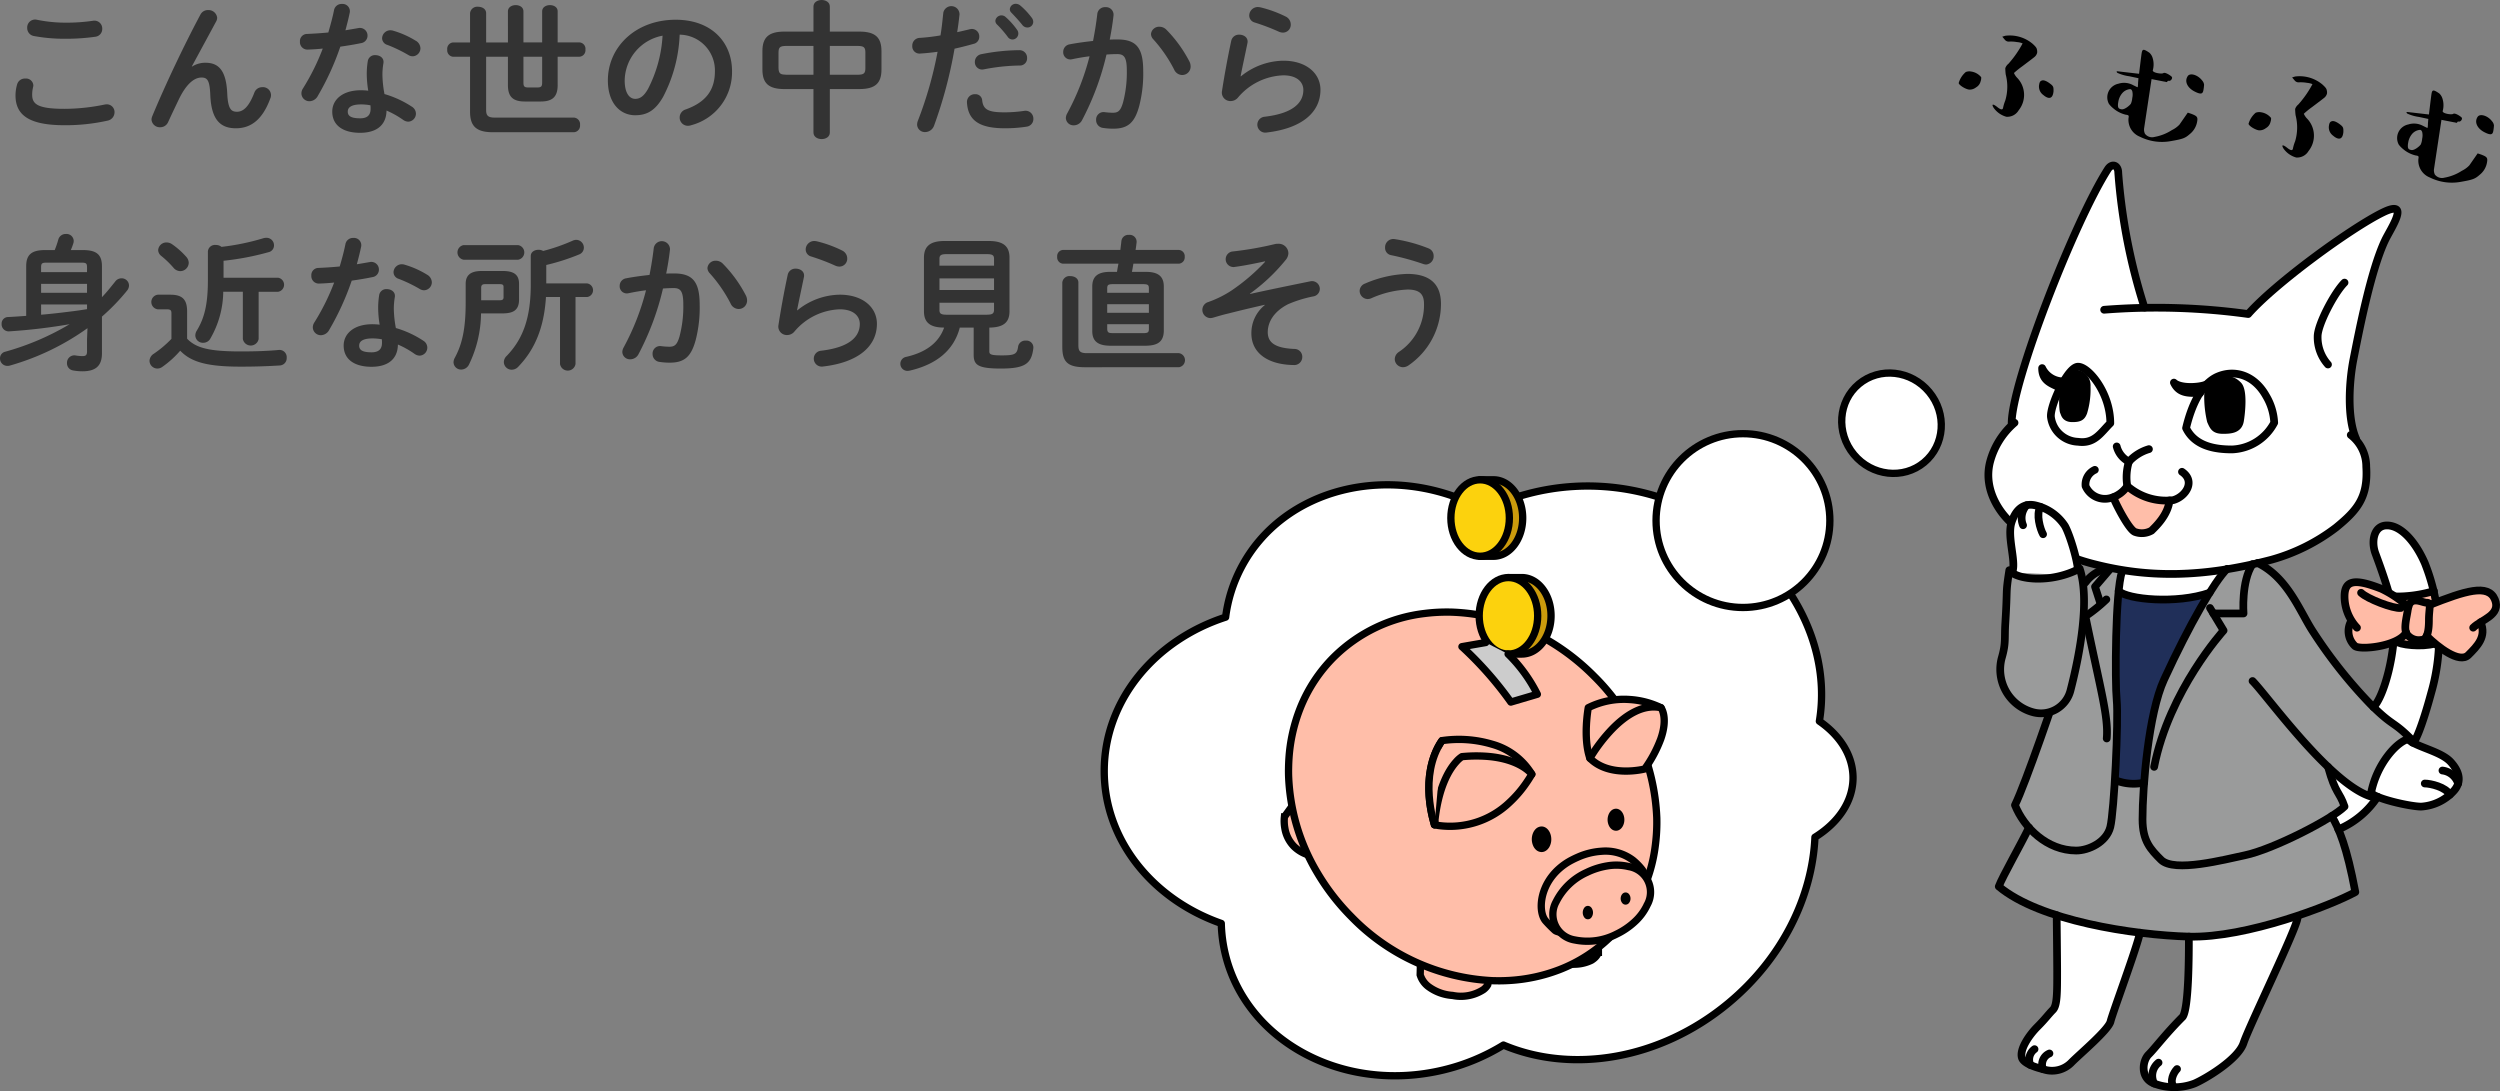 <svg xmlns="http://www.w3.org/2000/svg" xmlns:xlink="http://www.w3.org/1999/xlink" viewBox="0 0 341.91 149.216"><rect x="0" y="0" width="341.91" height="149.216" fill="#808080" stroke="none"/><defs><style>.cls-1,.cls-12,.cls-15,.cls-8{fill:none;}.cls-2{isolation:isolate;}.cls-13,.cls-3{fill:#fff;}.cls-14,.cls-18,.cls-4{fill:#ffbea9;}.cls-5{fill:#202f59;}.cls-10,.cls-6{fill:#9a9b9b;}.cls-7{fill:#ffbba6;}.cls-10,.cls-12,.cls-13,.cls-14,.cls-15,.cls-17,.cls-18,.cls-19,.cls-20,.cls-21,.cls-8,.cls-9{stroke:#000;}.cls-10,.cls-12,.cls-13,.cls-17,.cls-18,.cls-19,.cls-20,.cls-21,.cls-8,.cls-9{stroke-linecap:round;stroke-linejoin:round;}.cls-10,.cls-8,.cls-9{stroke-width:1.056px;}.cls-11{fill:#333;}.cls-15{stroke-width:0.25px;}.cls-16{clip-path:url(#clip-path);}.cls-17,.cls-21{fill:#ccc;mix-blend-mode:multiply;}.cls-17{stroke-width:0.75px;}.cls-19{fill:#cb9b0c;}.cls-20{fill:#fcd20d;}</style><clipPath id="clip-path"><path class="cls-1" d="M199.942,88.44a34.115,34.115,0,0,1,6.686,7.578l3.626-1.07a24.192,24.192,0,0,0-6.627-7.073Z"/></clipPath></defs><g class="cls-2"><g id="レイヤー_2" data-name="レイヤー 2"><g id="レイヤー_1-2" data-name="レイヤー 1"><ellipse class="cls-3" cx="296.939" cy="78.726" rx="8.444" ry="4.574"/><path class="cls-3" d="M299.358,128.1c0,2.408,0,9.752-.841,10.958-2.328,2.328-3.754,4.254-4.657,5.157s-1.153,3.252.748,3.974a7.783,7.783,0,0,0,5.513,0c1.336-.557,5.958-3.251,6.712-5.539s7.377-15.894,7.377-17.1"/><path class="cls-3" d="M292.67,127.564c-.4,1.987-3.76,11.012-4.025,12.137s-4.106,4.371-5.3,5.563a3.69,3.69,0,0,1-3.938.959c-1.515-.367-2.689-.922-2.883-1.555-.361-1.18,1.059-3.179,2.119-4.238s1.523-1.722,2.119-2.318.585-2.406.585-5.286c0-1.523-.066-7.187-.066-7.651"/><path class="cls-3" d="M324.605,96.71c1.431-1.431,3.091-7.414,2.825-12.172-.132-2.36-2.089-7.581-2.562-8.859-.59-1.595-.24-3.817,1.584-3.817s3.8,2.025,5.169,5.134a27.41,27.41,0,0,1,.88,17.767c-1.223,4.554-2.344,7.231-2.592,6.753l-4.743,7.452a12.289,12.289,0,0,1-5.359,4.464c-2.17-5.187-3.163-7.731-3.163-7.731Z"/><path class="cls-3" d="M326.207,32.835c.745-1.562,3.6-5.7-.333-3.771-4.394,2.158-14.736,9.706-18.4,13.886a94.3,94.3,0,0,0-14.251-.886l.067,0A79.742,79.742,0,0,1,289.7,23.632c0-1.051-.86-1.367-1.426-.481-4.61,7.222-13.153,29.176-13.153,34.729l.392-.061a10.656,10.656,0,0,0-3.34,5.321c-1.045,4,1.608,7.443,3.4,8.8a29.959,29.959,0,0,0,10.852,5.218c7.349,1.884,14.789,1.87,24.249-.614a26,26,0,0,0,8.817-4.4c2.895-2.366,4.389-4.12,4.125-8.316A5.47,5.47,0,0,0,321.5,59.49l.734.515c-1.262-2.839-.971-7.808-.34-10.962S324.2,37.048,326.207,32.835Z"/><path d="M282.707,51.856c-.732.732-.6,4.194-.448,4.466.131.231.145.878,1.16.878s1.268-.205,1.513-.817a10.877,10.877,0,0,0,.449-3.543,1.616,1.616,0,0,0-1.092-1.668C283.474,50.9,283.052,51.511,282.707,51.856Z"/><path d="M301.989,53.958a14.385,14.385,0,0,0,.377,3.6c.386.873.566,1.246,1.7,1.246s2.087-.143,2.279-1.246c.182-1.045.51-4.115-.252-4.877s-1.388-.78-2.584-.661C302.712,52.1,302,53.284,301.989,53.958Z"/><path class="cls-4" d="M296.913,68.219a16.376,16.376,0,0,1-2.754,4.418,2.4,2.4,0,0,1-2.28.175c-.877-.245-2.629-3.853-2.944-4.73a3.567,3.567,0,0,0,1.906-1.541,6.3,6.3,0,0,0,5.4,1.923A2.829,2.829,0,0,0,296.913,68.219Z"/><path class="cls-5" d="M293.419,107.034a6.691,6.691,0,0,1-3.856-.3l-2.355-15.87L289.94,80.83c1.159,1.159,7.9,1.81,12.433.239Z"/><path class="cls-6" d="M308.249,93.14c1.992,1.993,10.542,13.992,16.13,15.781.65-4.407,3.891-7.89,5.512-7.89-2.513-2.514-2.392-1.6-5.512-4.722a65.219,65.219,0,0,1-7.8-9.827c-1.819-2.721-3.446-7.448-7.638-9.486l-4.177.807c-1.723,1.722-5.106,7.505-8.618,15.146-2.126,4.625-2.946,14.62-2.946,19.113,0,2.968,1.114,4.117,2.533,5.536,1.785,1.785,8.717-.05,11.456-.623,3.86-.808,11.933-4.962,13.639-6.668-.692-2.072-1.228-1.663-2.255-5.428"/><path class="cls-6" d="M290.4,78.159c-.933,2.774-.975,15.081-.729,17.6.267,2.731-.349,15.258-.876,17.348s-2.971,3.217-4.668,3.217c-3.961,0-7.124-3.095-8.371-6.215l1.085-2.565c1.767-3.963,6.129-15.19,2.615-13.53,2.331-.854-3.233-.3-1.128-2.973,1.863-2.362,5.284-9.6,7.128-11.448a4.794,4.794,0,0,1,2.6-1.749Z"/><path class="cls-6" d="M293.419,107.034a6.691,6.691,0,0,1-3.856-.3l-11.89,6.45c-1.137,2.361-3.608,6.658-4.133,8.057,5.594,4.687,18.422,6.638,26,6.855,7.838.225,19.528-4.3,22.764-6.09-1.181-6.27-2.229-8.673-3.233-10.393Z"/><path class="cls-7" d="M327.807,87.677c.521.52,3.759.837,5.395.336s-.154-7.183-.154-7.183a17.623,17.623,0,0,1-5.326.748Z"/><path class="cls-3" d="M329.324,101.087c1.082,1.082,4.485,1.642,5.839,3.118,1.372,1.5,1.478,2.921.288,4.11a6.566,6.566,0,0,1-4.314,2c-1.443,0-6.006-1.009-6.859-1.862"/><path class="cls-8" d="M275.123,57.88c0-5.553,8.543-27.507,13.153-34.729.566-.886,1.426-.57,1.426.481a79.742,79.742,0,0,0,3.584,18.428"/><path class="cls-8" d="M287.771,42.364a91.354,91.354,0,0,1,19.7.586c3.668-4.18,14.01-11.728,18.4-13.886,3.934-1.932,1.078,2.209.333,3.771-2.009,4.213-3.683,13.054-4.314,16.208s-.922,8.123.34,10.962"/><path class="cls-8" d="M275.515,57.819a10.656,10.656,0,0,0-3.34,5.321c-1.045,4,1.609,7.443,3.4,8.8a29.959,29.959,0,0,0,10.852,5.218c7.349,1.884,14.788,1.87,24.249-.614a26,26,0,0,0,8.817-4.4c2.895-2.366,4.389-4.12,4.125-8.316A5.47,5.47,0,0,0,321.5,59.49"/><path class="cls-8" d="M280.493,57.029c-.161-1.486,2.275-6.878,3.711-6.878s4.409,3.577,4.409,7.729c-1.351,1.351-2.175,2.847-4.409,2.54A3.881,3.881,0,0,1,280.493,57.029Z"/><path class="cls-8" d="M282.707,51.856c-.732.732-.6,4.194-.448,4.466.131.231.145.878,1.16.878s1.268-.205,1.513-.817a10.877,10.877,0,0,0,.449-3.543,1.616,1.616,0,0,0-1.092-1.668C283.474,50.9,283.052,51.511,282.707,51.856Z"/><path class="cls-8" d="M289.489,61.057a3.235,3.235,0,0,0,1.67,2.083,5.983,5.983,0,0,1,2.737-1.714"/><path class="cls-8" d="M320.647,38.651c-1.414,1.414-3.677,5.752-3.677,7.355a5.593,5.593,0,0,0,1.414,3.845"/><path class="cls-8" d="M298.976,58.547c.711-3.012,2.075-6.152,4.432-7.095s4.956-.056,6.49,2.663a7.88,7.88,0,0,1,1.131,3.7,6.814,6.814,0,0,1-5.752,3.651C303.014,61.47,300.2,61.057,298.976,58.547Z"/><path class="cls-8" d="M286.5,64.259a2.209,2.209,0,0,0-1.271,2.223,2.886,2.886,0,0,0,3.381,1.645,4,4,0,0,0,2.324-1.652"/><path class="cls-8" d="M301.989,53.958a14.385,14.385,0,0,0,.377,3.6c.386.873.566,1.246,1.7,1.246s2.087-.143,2.279-1.246c.182-1.045.51-4.115-.252-4.877s-1.388-.78-2.584-.661C302.712,52.1,302,53.284,301.989,53.958Z"/><path class="cls-8" d="M291.159,63.14a7.254,7.254,0,0,0-.222,3.335,8.053,8.053,0,0,0,6.294,1.923c1.694-.479,3.085-2.578,1.186-3.872"/><path class="cls-8" d="M289.03,68.017c.316.876,2.105,4.377,2.944,4.73a2.7,2.7,0,0,0,2.28-.176c.491-.491,2.245-2.094,2.455-4.118"/><path class="cls-9" d="M279.289,50.343a3.214,3.214,0,0,0,2.83,1.814,3.255,3.255,0,0,0-.373.884C280.626,52.452,279.289,52.174,279.289,50.343Z"/><path class="cls-9" d="M297.311,52.327c.9.835,3.551.67,4.486.234a6.032,6.032,0,0,0-.91,1.2C299.623,53.7,298.085,53.986,297.311,52.327Z"/><path class="cls-8" d="M304.583,77.8c-1.723,1.722-5.106,7.505-8.618,15.146-2.126,4.625-2.946,14.62-2.946,19.113,0,2.968,1.114,4.117,2.533,5.536,1.785,1.785,8.717-.05,11.457-.623,3.859-.808,11.932-4.962,13.638-6.668-.692-2.072-1.228-1.663-2.255-5.428"/><path class="cls-8" d="M290.218,78.159c-.933,2.774-.975,15.081-.729,17.6.267,2.731-.349,15.258-.876,17.348s-2.971,3.217-4.668,3.217c-3.96,0-7.124-3.095-8.371-6.215,1.456-2.972,5.553-14.9,6.545-18.1"/><path class="cls-8" d="M289.759,80.83c1.159,1.159,7.9,1.81,12.433.239"/><path class="cls-8" d="M308.068,93.14c1.992,1.993,10.542,13.992,16.13,15.781.65-4.407,3.891-7.89,5.512-7.89-2.513-2.514-2.392-1.6-5.512-4.722a65.282,65.282,0,0,1-7.8-9.827c-1.819-2.721-3.446-7.448-7.638-9.486"/><path class="cls-8" d="M277.957,97.084c2.33-.854-1.916-3.375.189-6.043,1.863-2.362,5.284-9.6,7.128-11.448a4.794,4.794,0,0,1,2.6-1.749"/><path class="cls-8" d="M288.072,81.98a21.228,21.228,0,0,1-2.865,2.309c2.093,10.146,3.174,13.74,2.918,16.706"/><path class="cls-8" d="M302.248,83.149l1.86,3.085s-7.445,8.182-9.5,18.645"/><path class="cls-8" d="M302.7,83.9h4.135s-.339-4.4,1.235-6.746"/><polyline class="cls-8" points="287.287 82.612 286.522 80.241 288.495 77.937"/><path class="cls-8" d="M277.492,113.183c-1.137,2.361-3.608,6.658-4.132,8.057,5.593,4.687,18.421,6.638,26,6.855,7.838.225,19.528-4.3,22.764-6.09-1.18-6.27-2.229-8.673-3.233-10.393"/><path class="cls-8" d="M289.382,106.733a6.691,6.691,0,0,0,3.856.3"/><path class="cls-8" d="M299.358,128.1c0,2.408,0,9.752-.841,10.958-2.328,2.328-3.754,4.254-4.657,5.157s-1.153,3.252.748,3.974a7.783,7.783,0,0,0,5.513,0c1.336-.557,5.958-3.251,6.712-5.539s7.377-15.894,7.377-17.1"/><path class="cls-8" d="M292.67,127.564c-.4,1.987-3.76,11.012-4.025,12.137s-4.106,4.371-5.3,5.563a3.69,3.69,0,0,1-3.938.959c-1.515-.367-2.689-.922-2.883-1.555-.361-1.18,1.059-3.179,2.119-4.238s1.523-1.722,2.119-2.318.585-2.406.585-5.286c0-1.523-.066-7.187-.066-7.651"/><path class="cls-8" d="M297.741,146.207c-.437.436-1.095,1.659-.42,2.48"/><path class="cls-8" d="M295.212,145.333a2.293,2.293,0,0,0-.6,2.851"/><path class="cls-8" d="M280.29,144.077a1.646,1.646,0,0,0-.881,2.146"/><path class="cls-8" d="M278.251,143.487a1.766,1.766,0,0,0-.57,2.161"/><path class="cls-8" d="M329.324,101.087c1.082,1.082,4.485,1.642,5.839,3.118,1.372,1.5,1.478,2.921.288,4.11a6.566,6.566,0,0,1-4.314,2c-1.443,0-6.006-1.009-6.859-1.862"/><path class="cls-8" d="M331.621,107.156c.775,0,2.886.475,3.426,1.532"/><path class="cls-8" d="M334.041,105.381a2.571,2.571,0,0,1,2.141,1.775"/><path class="cls-8" d="M324.605,96.71c1.431-1.431,3.091-7.414,2.825-12.172-.132-2.36-2.089-7.581-2.562-8.859-.59-1.595-.24-3.817,1.584-3.817s3.8,2.025,5.169,5.134a27.41,27.41,0,0,1,.88,17.767c-1.223,4.554-2.344,7.231-2.592,6.753"/><path class="cls-8" d="M325.166,108.968a11.936,11.936,0,0,1-5.359,4.464"/><path class="cls-8" d="M327.541,81.578a17.623,17.623,0,0,0,5.326-.748"/><path class="cls-8" d="M327.626,87.677c.521.52,3.59.86,5.4.336"/><path class="cls-7" d="M341.206,82.027c-.909-2.18-4.086-1.153-8.922.756v0a.338.338,0,0,0-.392-.311c-.646,0-2.108-.97-2.518.588h0a15.089,15.089,0,0,0-3.689-2.494c-3.606-1.412-5.038-1.226-5.038,1.056a6.234,6.234,0,0,0,1.074,3.478l-.206-.041a2.781,2.781,0,0,0,.545,3.327c.6.6,5.892.1,7.017-1.829v-.016a1.025,1.025,0,0,0,.226.387,2.015,2.015,0,0,0,1.854.632A.805.805,0,0,0,331.88,87l0,.021c1.526,1.525,4.49,3.824,5.7,2.611s2.521-2.5,1.676-4.486C340.466,84.4,341.885,83.654,341.206,82.027Z"/><path class="cls-8" d="M332.284,82.735c4.836-1.909,8.013-2.936,8.922-.755.895,2.144-1.858,2.757-2.966,3.865"/><path class="cls-8" d="M339.257,85.1c.846,1.983-.463,3.272-1.676,4.485s-4.177-1.085-5.7-2.611"/><path class="cls-8" d="M322.348,85.845a6.26,6.26,0,0,1-1.7-4.267c0-2.281,1.432-2.468,5.038-1.056a15.089,15.089,0,0,1,3.689,2.494"/><path class="cls-8" d="M321.515,85.016a2.78,2.78,0,0,0,.545,3.326c.6.6,5.892.1,7.017-1.829"/><path class="cls-8" d="M329.3,83.377c-.147,1.112-.683,2.824,0,3.507a2.015,2.015,0,0,0,1.854.632c.776,0,1.034-1.121,1.034-2.716s.388-2.371-.3-2.371S329.576,81.319,329.3,83.377Z"/><path class="cls-8" d="M322.91,81.069c.81.81,4.411,2.212,5.437,2.08"/><path class="cls-3" d="M275.213,78.321c.342-1.491-.992-4.672-.46-6.6.538-1.957,1.688-2.8,3.329-2.428a6.571,6.571,0,0,1,3.986,2.593c.766,1.222,2.336,5.624,2.066,6.8"/><path class="cls-8" d="M275.268,78.053c.409-1.474-.779-4.712-.161-6.618.626-1.93,1.814-2.724,3.435-2.274a6.566,6.566,0,0,1,3.865,2.771c.71,1.255,2.079,5.723,1.757,6.886"/><path class="cls-8" d="M279.419,73.065c-.381-.674-1.007-2.745-.353-3.736"/><path class="cls-8" d="M276.683,71.833a2.569,2.569,0,0,1,.491-2.737"/><path class="cls-10" d="M283.163,94.446c1.394-5.389,2.642-12.564,1.262-16.687-3.937,2.083-8.664,1.531-9.623.224-.539,3.513-.218,2-.546,7.237-.135,2.161.1,2.688-.473,4.7a6.065,6.065,0,0,0,4.274,7.493h0A4.154,4.154,0,0,0,283.163,94.446Z"/><g id="こんな世の中だから_身近な所から見直そう" data-name="こんな世の中だから 身近な所から見直そう" class="cls-2"><g class="cls-2"><path class="cls-11" d="M2.121,13.043a5.444,5.444,0,0,1,.22-1.5,1.1,1.1,0,0,1,1.12-.8,1,1,0,0,1,1.1.921,1.578,1.578,0,0,1-.041.28,4.278,4.278,0,0,0-.12,1c0,1.26.68,1.941,4.421,1.941a27.373,27.373,0,0,0,5.461-.58,1.9,1.9,0,0,1,.321-.04,1.062,1.062,0,0,1,1.06,1.1,1.169,1.169,0,0,1-.98,1.141,26.368,26.368,0,0,1-5.862.62C4,17.124,2.121,15.764,2.121,13.043ZM8.942,3.1a24.689,24.689,0,0,0,3.781-.26,1.072,1.072,0,0,1,1.26,1.1,1.062,1.062,0,0,1-.9,1.08A28.2,28.2,0,0,1,8.962,5.3a22.689,22.689,0,0,1-4.36-.38,1.1,1.1,0,0,1-.881-1.1A1.081,1.081,0,0,1,5.041,2.7,19.533,19.533,0,0,0,8.942,3.1Z"/><path class="cls-11" d="M26.275,9.1A3.356,3.356,0,0,1,28.1,8.582c1.841,0,2.841,1.1,2.98,4.221.1,2.18.581,2.48,1.341,2.48.9,0,1.66-.779,2.36-2.6a1.136,1.136,0,0,1,1.08-.76,1.1,1.1,0,0,1,1.1,1.56c-1.02,2.761-2.541,4.061-4.7,4.061-2.08,0-3.361-1.12-3.5-4.541-.08-1.981-.38-2.4-1.2-2.4-1.06,0-2.141.98-3.12,3.02-.441.921-1.021,2.141-1.461,3.1a1.158,1.158,0,0,1-1.06.68,1.138,1.138,0,0,1-1.2-1.06,1.287,1.287,0,0,1,.1-.441c1.761-4.24,4.322-9.662,6.6-13.923a1.136,1.136,0,0,1,1.021-.6A1.183,1.183,0,0,1,29.7,2.421a1.065,1.065,0,0,1-.12.48L26.235,9.082Z"/><path class="cls-11" d="M45.682,1.4a1.045,1.045,0,0,1,1.08-.86,1,1,0,0,1,1.06,1.24c-.16.761-.36,1.561-.58,2.362.6-.1,1.2-.2,1.76-.3a1.041,1.041,0,0,1,1.261,1.041,1.028,1.028,0,0,1-.9,1.019c-.86.181-1.841.34-2.82.481a36.826,36.826,0,0,1-3.081,6.741,1.323,1.323,0,0,1-1.12.721,1.094,1.094,0,0,1-1.12-1.061,1.244,1.244,0,0,1,.219-.7,30.626,30.626,0,0,0,2.7-5.441c-.74.08-1.46.12-2.08.14a1.023,1.023,0,0,1-1.04-1.1.975.975,0,0,1,.959-1.04c.9-.04,1.9-.1,2.921-.2C45.2,3.421,45.481,2.4,45.682,1.4Zm3.58,16.764c-2.38,0-3.821-1.04-3.821-2.9,0-1.6,1.361-2.921,3.921-2.921a8.9,8.9,0,0,1,1,.06,14.709,14.709,0,0,1-.2-2.121,10.766,10.766,0,0,1,.141-1.94.975.975,0,0,1,1.04-.8c.6,0,1.2.38,1.1,1.08a9.241,9.241,0,0,0-.14,1.641,15.217,15.217,0,0,0,.28,2.6A13.9,13.9,0,0,1,56.344,14.6a1.122,1.122,0,0,1,.54.94,1.1,1.1,0,0,1-1.061,1.1,1.283,1.283,0,0,1-.679-.24,12.382,12.382,0,0,0-2.281-1.28C52.823,17.364,51.183,18.164,49.262,18.164ZM50.683,14.9a3.834,3.834,0,0,0-.021-.5,7.032,7.032,0,0,0-1.26-.12c-1.4,0-1.84.441-1.84.981,0,.58.4.92,1.7.92C50.183,16.184,50.683,15.784,50.683,14.9Zm6.161-9.341A1.24,1.24,0,0,1,57.5,6.6a1.1,1.1,0,0,1-1.061,1.1,1.157,1.157,0,0,1-.6-.18,19.5,19.5,0,0,0-2.861-1.38.965.965,0,0,1-.72-.9,1.13,1.13,0,0,1,1.14-1.1,1.35,1.35,0,0,1,.38.059A12.651,12.651,0,0,1,56.844,5.562Z"/><path class="cls-11" d="M69.466,1.561c0-.581.54-.861,1.06-.861.54,0,1.061.28,1.061.861V5.8h2.56V1.561c0-.581.541-.861,1.06-.861.54,0,1.061.28,1.061.861V5.8h2.98a.878.878,0,0,1,.82.98.889.889,0,0,1-.82.98h-2.98v3.881c0,1.66-.781,2.241-2.321,2.241h-2.16c-1.56,0-2.321-.581-2.321-2.241V7.762H66.485v7.261c0,.8.26,1.061,1.2,1.061H78.508a.9.9,0,0,1,.82,1,.9.9,0,0,1-.82,1H67.386c-2.281,0-3.1-.86-3.1-2.82v-7.5h-2.32a.887.887,0,0,1-.8-.98.876.876,0,0,1,.8-.98h2.32v-4a.985.985,0,0,1,1.1-.88c.559,0,1.1.3,1.1.88v4h2.981Zm2.121,6.2v3.521c0,.52.12.68.64.68h1.28c.52,0,.64-.16.64-.68V7.762Z"/><path class="cls-11" d="M83.135,11c0-4.562,3.78-8.3,9.281-8.3,4.882,0,7.7,3.061,7.7,7.041a7.493,7.493,0,0,1-5.581,7.382,1.312,1.312,0,0,1-.46.08,1.122,1.122,0,0,1-1.121-1.141,1.151,1.151,0,0,1,.841-1.1c2.841-1.021,3.98-2.741,3.98-5.222a4.891,4.891,0,0,0-4.821-5,19.991,19.991,0,0,1-2.26,8.5c-1.1,1.941-2.281,2.521-3.821,2.521C84.835,15.764,83.135,14.123,83.135,11Zm2.3,0c0,1.84.72,2.52,1.44,2.52.62,0,1.16-.32,1.74-1.34a18.084,18.084,0,0,0,2-7.3A6.337,6.337,0,0,0,85.435,11Z"/><path class="cls-11" d="M107.291,12.183c-2.2,0-3.02-.821-3.02-2.681V7c0-1.86.82-2.681,3.02-2.681h3.961V.9c0-.6.56-.9,1.12-.9s1.12.3,1.12.9V4.321h4.041c2.2,0,3.021.821,3.021,2.681V9.5c0,1.86-.821,2.681-3.021,2.681h-4.041v5.941c0,.6-.559.9-1.12.9s-1.12-.3-1.12-.9V12.183Zm3.961-1.96V6.281h-3.7c-.9,0-1.08.2-1.08.941v2.06c.02.84.3.92,1.08.941Zm2.24,0h3.781c.9,0,1.081-.2,1.081-.941V7.222c0-.741-.181-.941-1.081-.941h-3.781Z"/><path class="cls-11" d="M125.867,7.322a.984.984,0,0,1-1.1-1.041,1.049,1.049,0,0,1,1.02-1.1,25.9,25.9,0,0,0,2.84-.34c.181-1.1.261-1.981.381-3.081a1.119,1.119,0,0,1,2.22.2c-.1.96-.2,1.681-.32,2.44.56-.12,1.14-.259,1.72-.4a1.554,1.554,0,0,1,.3-.04,1.016,1.016,0,0,1,1,1.06.987.987,0,0,1-.781.981c-.919.26-1.8.479-2.6.66a60.8,60.8,0,0,1-2.8,10.522,1.315,1.315,0,0,1-1.22.88,1.055,1.055,0,0,1-1.1-1.02,1.5,1.5,0,0,1,.12-.561,53.239,53.239,0,0,0,2.681-9.4C127.367,7.2,126.567,7.282,125.867,7.322Zm7.5,5.561a.907.907,0,0,1,.961.841c.14,1.28.859,1.639,3.04,1.639a18.085,18.085,0,0,0,2.7-.2,1.071,1.071,0,0,1,1.26,1.1,1.047,1.047,0,0,1-.92,1.06,18.788,18.788,0,0,1-3,.22c-3.44,0-5.02-1.061-5.161-3.521A1.065,1.065,0,0,1,133.368,12.883Zm6.022-6.021a1.038,1.038,0,0,1,1.08,1.08.975.975,0,0,1-1.02,1.02,27.06,27.06,0,0,0-4.882.52,1,1,0,0,1-1.24-1.02,1.071,1.071,0,0,1,.921-1.06A27.677,27.677,0,0,1,139.39,6.862Zm-3.261-4a.838.838,0,0,1,1.4-.54,9.968,9.968,0,0,1,1.561,1.741.838.838,0,0,1,.18.54.815.815,0,0,1-.8.8.8.8,0,0,1-.66-.38,14.643,14.643,0,0,0-1.481-1.7A.711.711,0,0,1,136.129,2.861Zm1.98-1.6a.8.8,0,0,1,.84-.74.963.963,0,0,1,.6.24,9.949,9.949,0,0,1,1.54,1.64.932.932,0,0,1,.221.6.782.782,0,0,1-.8.76.87.87,0,0,1-.7-.36c-.46-.58-1.02-1.18-1.481-1.66A.665.665,0,0,1,138.109,1.261Z"/><path class="cls-11" d="M147.951,16.5a1.272,1.272,0,0,1-1.08.64,1.039,1.039,0,0,1-1.1-1,1.362,1.362,0,0,1,.179-.621A33.73,33.73,0,0,0,149.012,7.7c-.821.1-1.621.24-2.381.4a.977.977,0,0,1-1.221-1,1.037,1.037,0,0,1,.9-1.04c1.02-.2,2.121-.34,3.18-.46.24-1.221.441-2.461.58-3.681a1.048,1.048,0,0,1,1.1-.941,1.037,1.037,0,0,1,1.12,1.141c-.12,1.08-.3,2.2-.52,3.3.4-.021.76-.021,1.081-.021,2.56,0,3.5,1.161,3.5,4.3a17.729,17.729,0,0,1-.542,4.781c-.62,2.3-1.54,3.121-3.56,3.121a9.215,9.215,0,0,1-1.36-.1,1.071,1.071,0,0,1-.98-1.08,1.02,1.02,0,0,1,1.18-1.08,9.476,9.476,0,0,0,1.1.08c.7,0,1.06-.22,1.4-1.4a16.02,16.02,0,0,0,.519-4.34c0-1.8-.34-2.281-1.3-2.281-.44,0-.94.02-1.48.06A37.248,37.248,0,0,1,147.951,16.5Zm14.724-8.082a1.523,1.523,0,0,1,.159.681,1.148,1.148,0,0,1-1.16,1.16,1.224,1.224,0,0,1-1.1-.761,19.266,19.266,0,0,0-2.841-4.12,1.1,1.1,0,0,1-.32-.721,1.111,1.111,0,0,1,1.16-1,1.338,1.338,0,0,1,.921.38A17.826,17.826,0,0,1,162.675,8.422Z"/><path class="cls-11" d="M169.71,10.442a9.378,9.378,0,0,1,5.8-2.14c3.14,0,5.081,1.72,5.081,3.981,0,3.08-2.54,5.281-7.362,5.841a1.089,1.089,0,1,1-.259-2.16c3.921-.46,5.281-1.941,5.281-3.661,0-1.04-.82-2-2.741-2a8.485,8.485,0,0,0-6.2,3.04,1.3,1.3,0,0,1-1.021.48,1.162,1.162,0,0,1-1.16-1.4c.3-1.96.761-4.521,1.261-6.841a1.066,1.066,0,0,1,1.1-.841c.64,0,1.26.42,1.12,1.141-.381,1.86-.72,3.381-.94,4.541Zm6.121-8.181a1.206,1.206,0,0,1,.7,1.1,1.075,1.075,0,0,1-1.06,1.1,1.442,1.442,0,0,1-.6-.14,29.019,29.019,0,0,0-3.261-1.24,1,1,0,0,1-.76-.96,1.178,1.178,0,0,1,1.18-1.16,2.108,2.108,0,0,1,.34.04A16.387,16.387,0,0,1,175.831,2.261Z"/></g><g class="cls-2"><path class="cls-11" d="M11.963,44.883A34.24,34.24,0,0,1,1.341,50a1.049,1.049,0,0,1-.34.04,1.006,1.006,0,0,1-1-1.02.923.923,0,0,1,.721-.92,35.906,35.906,0,0,0,8.8-3.761,77.289,77.289,0,0,1-8.282.98A.964.964,0,0,1,.221,44.3a.89.89,0,0,1,.9-.941c.82-.039,1.641-.1,2.461-.159V36.421c0-1.5.641-2.22,2.561-2.22H7.481a12.4,12.4,0,0,0,.5-1.461A1.036,1.036,0,0,1,9.022,32a.981.981,0,0,1,1.06.94,1.134,1.134,0,0,1-.06.361,9.136,9.136,0,0,1-.339.9h1.7c1.92,0,2.56.72,2.56,2.22v4.222c.64-.661,1.22-1.4,1.8-2.122a1.081,1.081,0,0,1,.88-.459,1,1,0,0,1,1.021.98,1.137,1.137,0,0,1-.281.72A28.554,28.554,0,0,1,13.943,43.3v5.021c0,1.74-.88,2.46-2.68,2.46a7.115,7.115,0,0,1-1.281-.12.979.979,0,0,1-.82-1,1.01,1.01,0,0,1,1.221-1.04,5.707,5.707,0,0,0,.92.08c.42,0,.6-.141.6-.62v-1.7Zm-.06-8.321c0-.541-.12-.641-.78-.641H6.4c-.66,0-.78.1-.78.641v.66H11.9Zm0,2.26H5.621v1.22H11.9Zm0,2.821H5.621v1.4c1.461-.12,2.921-.3,4.361-.481.641-.08,1.281-.179,1.921-.28Z"/><path class="cls-11" d="M25.591,46.323c1.221,1.281,3.06,1.74,7.3,1.74,2.06,0,3.7-.059,5.22-.2a.99.99,0,0,1,1.1,1.061,1,1,0,0,1-.96,1.06c-1.681.1-3.221.161-5.341.161-4.621,0-6.782-.641-8.263-2.181a13.4,13.4,0,0,1-2.46,2.221,1.141,1.141,0,0,1-.68.219,1.08,1.08,0,0,1-1.06-1.06,1.209,1.209,0,0,1,.58-.96,14.853,14.853,0,0,0,2.42-2.04v-3.5c0-.4-.119-.54-.639-.54H21.57a1.009,1.009,0,0,1,0-2h1.721c1.7,0,2.3.7,2.3,2.3Zm-.12-11.2a1.259,1.259,0,0,1,.341.82,1.17,1.17,0,0,1-1.162,1.14,1.244,1.244,0,0,1-.92-.46A12.609,12.609,0,0,0,22.051,35a1.064,1.064,0,0,1-.421-.78,1.127,1.127,0,0,1,1.141-1.061,1.306,1.306,0,0,1,.759.24A10.712,10.712,0,0,1,25.471,35.121Zm2.961-.74a.966.966,0,0,1,1.08-.88,1.186,1.186,0,0,1,.78.26,32.217,32.217,0,0,0,5.722-1.181,1.511,1.511,0,0,1,.42-.059,1.019,1.019,0,0,1,1.04,1.04.937.937,0,0,1-.72.919,36.836,36.836,0,0,1-6.182,1.181v2.32h7.462a.973.973,0,0,1,0,1.921H35.373v6.461a1.1,1.1,0,0,1-2.16,0V39.9H30.532a13.029,13.029,0,0,1-1.761,6.4,1.1,1.1,0,0,1-.979.58,1.035,1.035,0,0,1-1.081-1,1.306,1.306,0,0,1,.2-.66c1.08-1.761,1.521-3.7,1.521-6.882Z"/><path class="cls-11" d="M47.241,33.4a1.046,1.046,0,0,1,1.08-.86,1,1,0,0,1,1.061,1.24c-.16.761-.361,1.561-.58,2.362.6-.1,1.2-.2,1.76-.3a1.04,1.04,0,0,1,1.26,1.041,1.027,1.027,0,0,1-.9,1.019c-.86.181-1.84.34-2.82.481a36.692,36.692,0,0,1-3.081,6.741,1.324,1.324,0,0,1-1.121.721,1.1,1.1,0,0,1-1.12-1.061,1.248,1.248,0,0,1,.221-.7,30.692,30.692,0,0,0,2.7-5.441c-.74.08-1.46.12-2.08.14a1.024,1.024,0,0,1-1.041-1.1.975.975,0,0,1,.961-1.04c.9-.04,1.9-.1,2.92-.2C46.762,35.421,47.041,34.4,47.241,33.4Zm3.581,16.764c-2.381,0-3.821-1.04-3.821-2.9,0-1.6,1.36-2.921,3.921-2.921a8.942,8.942,0,0,1,1,.06,14.424,14.424,0,0,1-.2-2.121,10.971,10.971,0,0,1,.139-1.94.977.977,0,0,1,1.04-.8c.6,0,1.2.38,1.1,1.08a9.241,9.241,0,0,0-.14,1.641,15.217,15.217,0,0,0,.28,2.6A13.889,13.889,0,0,1,57.9,46.6a1.121,1.121,0,0,1,.541.94,1.1,1.1,0,0,1-1.06,1.1,1.286,1.286,0,0,1-.681-.24,12.31,12.31,0,0,0-2.28-1.28C54.383,49.364,52.742,50.164,50.822,50.164Zm1.42-3.261a4.235,4.235,0,0,0-.019-.5,7.068,7.068,0,0,0-1.261-.12c-1.4,0-1.84.441-1.84.981,0,.58.4.92,1.7.92C51.742,48.184,52.242,47.784,52.242,46.9ZM58.4,37.562a1.24,1.24,0,0,1,.66,1.04A1.1,1.1,0,0,1,58,39.7a1.164,1.164,0,0,1-.6-.18,19.393,19.393,0,0,0-2.86-1.38.966.966,0,0,1-.72-.9,1.13,1.13,0,0,1,1.14-1.1,1.355,1.355,0,0,1,.38.059A12.617,12.617,0,0,1,58.4,37.562Z"/><path class="cls-11" d="M65.787,42.862a16.3,16.3,0,0,1-1.641,6.982,1.207,1.207,0,0,1-1.059.7,1.029,1.029,0,0,1-1.061-1,1.345,1.345,0,0,1,.18-.62c1.021-1.88,1.481-4.021,1.481-7.522v-2.58c0-1.22.72-1.76,2.18-1.76h2.9c1.56,0,2.22.54,2.22,1.76v2.24c-.04,1.46-.92,1.781-2.22,1.8Zm-2.381-7.341a1.015,1.015,0,0,1,0-2h7.443a1.012,1.012,0,0,1,0,2Zm4.982,5.541c.36,0,.48-.14.48-.4v-1.42c0-.261-.12-.38-.48-.38H66.327c-.36,0-.519.14-.519.5v1.7Zm6.281-.44c-.26,4.181-1.521,7.182-3.78,9.523a1.224,1.224,0,0,1-.9.419,1.067,1.067,0,0,1-1.08-1.04,1.182,1.182,0,0,1,.38-.84c2.3-2.38,3.3-5.3,3.3-9.8V35.021c0-.581.54-.86,1.059-.86a1.32,1.32,0,0,1,.641.16,25.443,25.443,0,0,0,4.021-1.4,1.3,1.3,0,0,1,.52-.12,1.064,1.064,0,0,1,1.021,1.08.989.989,0,0,1-.6.9,29.623,29.623,0,0,1-4.541,1.46v2.521h5.6a.941.941,0,0,1,0,1.86h-1.6v9.162a1.074,1.074,0,0,1-2.12,0V40.622Z"/><path class="cls-11" d="M87.291,48.5a1.273,1.273,0,0,1-1.08.64,1.04,1.04,0,0,1-1.1-1,1.364,1.364,0,0,1,.18-.621A33.73,33.73,0,0,0,88.352,39.7c-.821.1-1.622.24-2.381.4a.977.977,0,0,1-1.221-1,1.037,1.037,0,0,1,.9-1.04c1.021-.2,2.121-.34,3.181-.46.24-1.221.44-2.461.58-3.681a1.118,1.118,0,0,1,2.221.2c-.12,1.08-.3,2.2-.521,3.3.4-.021.761-.021,1.081-.021,2.561,0,3.5,1.161,3.5,4.3a17.738,17.738,0,0,1-.54,4.781c-.62,2.3-1.54,3.121-3.56,3.121a9.219,9.219,0,0,1-1.361-.1,1.072,1.072,0,0,1-.98-1.08,1.021,1.021,0,0,1,1.181-1.08,9.46,9.46,0,0,0,1.1.08c.7,0,1.06-.22,1.4-1.4a16.016,16.016,0,0,0,.52-4.34c0-1.8-.34-2.281-1.3-2.281-.44,0-.94.02-1.48.06A37.331,37.331,0,0,1,87.291,48.5Zm14.723-8.082a1.525,1.525,0,0,1,.16.681,1.148,1.148,0,0,1-1.16,1.16,1.223,1.223,0,0,1-1.1-.761,19.3,19.3,0,0,0-2.841-4.12,1.1,1.1,0,0,1-.32-.721,1.111,1.111,0,0,1,1.16-1,1.336,1.336,0,0,1,.92.38A17.774,17.774,0,0,1,102.014,40.422Z"/><path class="cls-11" d="M109.05,42.442a9.376,9.376,0,0,1,5.8-2.14c3.14,0,5.081,1.72,5.081,3.981,0,3.08-2.54,5.281-7.362,5.841a1.089,1.089,0,1,1-.259-2.16c3.92-.46,5.28-1.941,5.28-3.661,0-1.04-.82-2-2.74-2a8.487,8.487,0,0,0-6.2,3.04,1.3,1.3,0,0,1-1.02.48,1.162,1.162,0,0,1-1.16-1.4c.3-1.96.76-4.521,1.26-6.841a1.068,1.068,0,0,1,1.1-.841c.641,0,1.261.42,1.12,1.141-.38,1.86-.72,3.381-.939,4.541Zm6.121-8.181a1.206,1.206,0,0,1,.7,1.1,1.075,1.075,0,0,1-1.06,1.1,1.442,1.442,0,0,1-.6-.14,29.093,29.093,0,0,0-3.261-1.24,1,1,0,0,1-.761-.96,1.177,1.177,0,0,1,1.181-1.16,2.108,2.108,0,0,1,.34.04A16.387,16.387,0,0,1,115.171,34.261Z"/><path class="cls-11" d="M131.266,44.8c-.821,3.14-3.221,5.041-6.822,5.882a1.614,1.614,0,0,1-.3.04.966.966,0,0,1-.181-1.921c2.761-.64,4.441-1.981,5.161-4-2,0-2.76-.76-2.76-2.241V35.241c0-1.48.76-2.28,2.8-2.28h6.1c2.04,0,2.8.8,2.8,2.28v7.321c0,1.481-.76,2.221-2.76,2.241v3.26c0,.4.219.541,1.68.541,1.8,0,2.12-.16,2.26-1.22a.982.982,0,0,1,1.041-.8.942.942,0,0,1,1.04,1.021c-.24,2.14-1.14,2.8-4.441,2.8-3.16,0-3.721-.5-3.721-1.9V44.8Zm4.681-9.422c0-.46-.22-.62-.961-.62h-5.541c-.74,0-.96.16-.96.62v.96h7.462Zm-7.462,4.281h7.462v-1.58h-7.462Zm6.5,3.381c.5-.021.941-.021.961-.62V41.4h-7.462v1.021c0,.46.22.62.96.62Z"/><path class="cls-11" d="M151.884,47.283c-1.78,0-2.5-.66-2.5-2v-6.1c0-1.34.72-2,2.42-2h.961c.059-.38.119-.741.2-1.12h-7.581a.863.863,0,0,1-.8-.941.851.851,0,0,1,.8-.94h7.842c.04-.4.1-.8.139-1.2a.958.958,0,0,1,1.04-.86.947.947,0,0,1,1.04,1.04c-.04.341-.079.681-.139,1.021h5.9a.853.853,0,0,1,.82.94.865.865,0,0,1-.82.941h-6.2c-.061.379-.12.74-.2,1.12h1.94c1.7,0,2.421.66,2.421,2v6.1c-.04,1.62-1.061,1.981-2.5,2Zm-3.5,2.942c-2.481,0-3.1-.821-3.1-2.822V38.642a.986.986,0,0,1,1.1-.88c.559,0,1.1.3,1.1.88V47.2c0,.84.221,1.1,1.2,1.1h12.563a.973.973,0,0,1,0,1.921Zm8.742-10.743c0-.5-.1-.62-.82-.62h-4.061c-.72,0-.82.119-.82.62v.56h5.7Zm-5.7,3.3h5.7V41.6h-5.7Zm4.881,2.781c.72,0,.82-.12.82-.62v-.6h-5.7v.6c0,.62.28.6.82.62Z"/><path class="cls-11" d="M173.005,35.741c-2.221.481-3.461.68-4.241.78a1.07,1.07,0,0,1-.26-2.12,46.263,46.263,0,0,0,5.86-1.02,1.508,1.508,0,0,1,.421-.04,1.326,1.326,0,0,1,1.42,1.28,1.491,1.491,0,0,1-.36.92,25.141,25.141,0,0,1-4.9,4.621l.02.04c2.52-.56,4.881-1.04,8.2-1.721a1.072,1.072,0,0,1,1.34,1.021,1.052,1.052,0,0,1-.92,1.04,17.063,17.063,0,0,0-3.421,1.061c-2.08,1.06-2.78,2.58-2.78,3.82,0,1.381.92,2.181,3.62,2.3a1.064,1.064,0,0,1,1.1,1.08,1.1,1.1,0,0,1-1.2,1.12c-3.621-.06-5.76-1.72-5.76-4.32a4.91,4.91,0,0,1,1.839-3.881l-.019-.04c-1.641.379-3.2.74-5,1.2-.7.16-1.359.36-2.04.559a1.363,1.363,0,0,1-.38.061,1.12,1.12,0,0,1-.28-2.2,14.692,14.692,0,0,0,3.121-1.541,26.9,26.9,0,0,0,4.64-3.961Z"/><path class="cls-11" d="M187.051,40.9a1.126,1.126,0,0,1-1.1-1.12,1.092,1.092,0,0,1,.74-1,15.731,15.731,0,0,1,5.761-1.32c3.141,0,4.621,1.42,4.621,4.1a10.2,10.2,0,0,1-4.421,8.4,1.329,1.329,0,0,1-.76.261,1.133,1.133,0,0,1-1.14-1.1,1.22,1.22,0,0,1,.58-1,7.681,7.681,0,0,0,3.421-6.542c0-1.3-.54-1.98-2.261-1.98a13.6,13.6,0,0,0-4.921,1.18A1.3,1.3,0,0,1,187.051,40.9Zm8.3-6.941a1.092,1.092,0,0,1,.72,1.04,1.132,1.132,0,0,1-1.04,1.181,1.566,1.566,0,0,1-.4-.08,34.894,34.894,0,0,0-4.362-1.2,1,1,0,0,1-.839-1.02,1.13,1.13,0,0,1,1.3-1.181A21.344,21.344,0,0,1,195.353,33.961Z"/></g></g><g id="ふむふむ" class="cls-2"><g class="cls-2"><path d="M269.3,12.254c-.588-.083-1.45-.679-1.418-.909a3.086,3.086,0,0,1,.975-1.5,1.359,1.359,0,0,1,.735-.061,2.169,2.169,0,0,1,1.364.775,1.277,1.277,0,0,1-.077.552,1.3,1.3,0,0,1-.627.839A1.405,1.405,0,0,1,269.3,12.254Zm6.137-2.266a2.192,2.192,0,0,0,.467.683,3.359,3.359,0,0,1,.18,4.408,1.8,1.8,0,0,1-1.688.89,3.139,3.139,0,0,1-1.752-1.246c-.366-.633.078-.426.47-.116.491.4.771.471.835.136a5.589,5.589,0,0,1,.3-.994,6.6,6.6,0,0,0,.063-3.555,7.44,7.44,0,0,1-.06-.863,1.318,1.318,0,0,1,.432-.612,13.953,13.953,0,0,0,1.936-2.782,2.425,2.425,0,0,0-.774-.182,4.572,4.572,0,0,0-1.009-.069.7.7,0,0,1-.67-.277l-.327-.391.4-.125a4.847,4.847,0,0,1,3.739,1.088c.4.367.559.552.6.793a1.189,1.189,0,0,1,.027.458,1.09,1.09,0,0,1-.351.552c-.226.187-.653.507-1.69,1.29A11.715,11.715,0,0,0,275.433,9.988Zm5.04,1.526c.375.307.376.435.371.979-.127,1.292-.894.93-1.4.495a1.41,1.41,0,0,1-.56-1.442c.037-.267.135-.453.327-.518C279.486,10.9,279.917,11.072,280.473,11.514Z"/><path d="M294.424,9.619c-.048.34,1.2.533,1.437.386.227-.188,1.009.323,1.165.508.135.2-.136.581-.385.546-.143-.021-.2.007-.233.1-.017.125-.149.034-.47-.011l-1.682-.329L293.23,17.6a1.389,1.389,0,0,0,.122.69,1.224,1.224,0,0,0,1.3.439,6.462,6.462,0,0,0,2.386-.938,3.581,3.581,0,0,0,1.032-.746l1.14-1.641.469.157c.723.284.907.4.83.954a2.768,2.768,0,0,1-1.04,1.835c-.623.549-.95.667-2.57.948a6.75,6.75,0,0,1-4.225-.594,2.484,2.484,0,0,1-1.572-2.53c.072-.39.042-.43-.4-.492a4.108,4.108,0,0,1-1.695-.875,3.341,3.341,0,0,1-.588-.61,1.9,1.9,0,0,1,1.3-2.746,2.56,2.56,0,0,1,2.027.2l.579.281c.053.008.08-.189.087-.624l.05-.612-1.271-.269a5.711,5.711,0,0,1-1.609-.463c-.127-.127-.149-.222.013-.215l2.952.341.234-1.93c.2-1.391.076-1.7,1.188-.942a1.625,1.625,0,0,1,.43.695A3.02,3.02,0,0,1,294.424,9.619Zm-3.088,2.569a1.6,1.6,0,0,0-1.075.539,2.378,2.378,0,0,0-.556,1.231,2.271,2.271,0,0,0-.042.558c.036.258.128.38.5.433.428.061,1.152-.565,1.273-.783a2.529,2.529,0,0,0,.182-.775,1.976,1.976,0,0,0,0-.91C291.556,12.309,291.479,12.207,291.336,12.188Zm10.035.009c-.082.588-.242.82-1.226.319-1-.505-1.455-1.423-.9-2.162.366-.4,1.36-.1,1.942.671a1.045,1.045,0,0,1,.251.545A5.11,5.11,0,0,1,301.371,12.2Z"/><path d="M308.942,17.825c-.588-.083-1.451-.678-1.418-.908a3.072,3.072,0,0,1,.975-1.5,1.377,1.377,0,0,1,.735-.062,2.177,2.177,0,0,1,1.365.775,1.291,1.291,0,0,1-.078.553,1.29,1.29,0,0,1-.627.838A1.4,1.4,0,0,1,308.942,17.825Zm6.137-2.265a2.214,2.214,0,0,0,.467.683,3.36,3.36,0,0,1,.181,4.408,1.806,1.806,0,0,1-1.689.89,3.148,3.148,0,0,1-1.753-1.246c-.365-.633.079-.426.472-.116.489.4.769.471.835.136a5.411,5.411,0,0,1,.3-.994,6.631,6.631,0,0,0,.063-3.555,7.292,7.292,0,0,1-.061-.863,1.35,1.35,0,0,1,.432-.613,13.868,13.868,0,0,0,1.936-2.782,2.521,2.521,0,0,0-.774-.182,4.685,4.685,0,0,0-1.009-.068.7.7,0,0,1-.67-.277l-.328-.391.4-.125a4.839,4.839,0,0,1,3.737,1.089c.4.366.56.551.6.793a1.168,1.168,0,0,1,.027.458,1.079,1.079,0,0,1-.351.55c-.225.187-.653.508-1.69,1.291A11.519,11.519,0,0,0,315.079,15.56Zm5.04,1.526c.375.308.375.435.371.979-.127,1.291-.894.93-1.4.495a1.407,1.407,0,0,1-.561-1.443c.037-.265.136-.452.327-.517C319.132,16.475,319.562,16.645,320.119,17.086Z"/><path d="M334.07,15.191c-.048.34,1.2.534,1.437.385.226-.186,1.01.323,1.166.509.135.2-.137.58-.387.545-.142-.02-.2.009-.231.1-.018.125-.151.033-.471-.012l-1.682-.328-1.026,6.783a1.392,1.392,0,0,0,.121.69,1.225,1.225,0,0,0,1.3.438,6.4,6.4,0,0,0,2.387-.938,3.589,3.589,0,0,0,1.031-.746l1.14-1.639.469.156c.723.283.907.4.829.954a2.756,2.756,0,0,1-1.04,1.834c-.622.55-.948.668-2.569.948a6.748,6.748,0,0,1-4.226-.594,2.482,2.482,0,0,1-1.571-2.53c.072-.389.042-.429-.4-.491a4.12,4.12,0,0,1-1.7-.876,3.332,3.332,0,0,1-.587-.609,1.9,1.9,0,0,1,1.3-2.746,2.562,2.562,0,0,1,2.028.194l.579.282c.054.007.081-.189.088-.624l.049-.611-1.272-.27a5.679,5.679,0,0,1-1.607-.463c-.128-.127-.151-.221.012-.216l2.952.341.235-1.929c.195-1.392.075-1.7,1.187-.943a1.609,1.609,0,0,1,.429.7A2.98,2.98,0,0,1,334.07,15.191Zm-3.088,2.568a1.611,1.611,0,0,0-1.076.539,2.383,2.383,0,0,0-.554,1.231,2.176,2.176,0,0,0-.042.558c.036.26.128.382.5.434.427.06,1.153-.566,1.274-.784a2.574,2.574,0,0,0,.182-.775,2,2,0,0,0,0-.909C331.2,17.881,331.125,17.779,330.982,17.759Zm10.036.011c-.083.587-.243.819-1.228.318-1-.506-1.454-1.424-.9-2.162.365-.4,1.359-.1,1.942.672a1.059,1.059,0,0,1,.251.544A5.6,5.6,0,0,1,341.018,17.77Z"/></g></g><path class="cls-3" d="M248.826,98.636c2.065-12.479-6.735-25.567-21.08-30.359a32.009,32.009,0,0,0-24.739,1.484c-.169-.092-.334-.188-.5-.277-12.4-6.448-27.077-2.775-32.787,8.2a20.056,20.056,0,0,0-2.1,6.722c-9.69,3.141-16.6,11.379-16.6,21.047,0,9.466,6.634,17.556,16.007,20.838a20.012,20.012,0,0,0,.548,4.194c2.9,12.029,16.27,19.121,29.855,15.842a28.2,28.2,0,0,0,8.189-3.4c9.312,3.937,21.383,2.057,30.769-5.738,7.38-6.129,11.468-14.562,11.831-22.688,3.184-1.97,5.207-4.881,5.207-8.137C253.419,103.331,251.653,100.591,248.826,98.636Z"/><path class="cls-12" d="M248.826,98.636c2.065-12.479-6.735-25.567-21.08-30.359a32.009,32.009,0,0,0-24.739,1.484c-.169-.092-.334-.188-.5-.277-12.4-6.448-27.077-2.775-32.787,8.2a20.056,20.056,0,0,0-2.1,6.722c-9.69,3.141-16.6,11.379-16.6,21.047,0,9.466,6.634,17.556,16.007,20.838a20.012,20.012,0,0,0,.548,4.194c2.9,12.029,16.27,19.121,29.855,15.842a28.2,28.2,0,0,0,8.189-3.4c9.312,3.937,21.383,2.057,30.769-5.738,7.38-6.129,11.468-14.562,11.831-22.688,3.184-1.97,5.207-4.881,5.207-8.137C253.419,103.331,251.653,100.591,248.826,98.636Z"/><circle class="cls-13" cx="238.375" cy="71.197" r="11.885"/><ellipse class="cls-13" cx="258.689" cy="57.88" rx="6.693" ry="6.977" transform="translate(22.701 178.627) rotate(-39.709)"/><path class="cls-14" d="M180.211,114.174s-.1-.116-.25-.305c-.31-.378-.856-1.047-1.349-1.657-.364-.451-.741-.9-1.069-1.376a7.924,7.924,0,0,0-.72-.733l-1.159,1.605a5.444,5.444,0,0,0,.058,1.568A4.59,4.59,0,0,0,177,115.789a4.9,4.9,0,0,0,2.086,1.179,3.265,3.265,0,0,0,1.6.181C182.1,116.79,180.211,114.174,180.211,114.174Z"/><path class="cls-14" d="M203.468,134.684a2.09,2.09,0,0,1-.606.673,5.649,5.649,0,0,1-4.208.783,6.225,6.225,0,0,1-3.332-1.237,3.176,3.176,0,0,1-1.093-1.582c.008-.306.021-.674.027-1.066.009-.614,0-.545,0-1.078h3.209l4.33,1.326,2.564.784-.5.446-.269.238Q203.527,134.327,203.468,134.684Z"/><path class="cls-14" d="M217.986,131.093a2.577,2.577,0,0,1-.341.241,5.363,5.363,0,0,1-3.855.315,9.115,9.115,0,0,1-1.63-.43c-1.074-.466,1.452-.576,1.452-.576l.284-.408q.275-.392.548-.785h4.16v.8A1.936,1.936,0,0,1,217.986,131.093Z"/><path class="cls-14" d="M226.587,111.835q.011.461.006.921a24.314,24.314,0,0,1-.21,2.916,21.154,21.154,0,0,1-6.028,12.356,20.622,20.622,0,0,1-7.072,4.584,22.613,22.613,0,0,1-6.841,1.479q-.65.04-1.305.045-.51,0-1.023-.013a28.829,28.829,0,0,1-19.3-8.749,30.7,30.7,0,0,1-4.684-6.068,27.764,27.764,0,0,1-3.9-13.293q-.013-.513,0-1.023.011-.656.055-1.3a22.652,22.652,0,0,1,1.534-6.829,20.631,20.631,0,0,1,4.647-7.042,21.16,21.16,0,0,1,12.4-5.922,23.979,23.979,0,0,1,2.919-.186c.306,0,.613,0,.92.014a27.766,27.766,0,0,1,13.263,4.007A30.7,30.7,0,0,1,218,92.468,28.826,28.826,0,0,1,226.587,111.835Z"/><path d="M211.693,116.116a1.283,1.283,0,0,1-.463.337,1.019,1.019,0,0,1-.455.076,1.159,1.159,0,0,1-.7-.3c-.037-.034-.073-.07-.108-.109a1.649,1.649,0,0,1-.2-.275,2.226,2.226,0,0,1-.053-2.031,1.74,1.74,0,0,1,.251-.373c.035-.039.071-.075.108-.109a1.159,1.159,0,0,1,.7-.3,1.033,1.033,0,0,1,.455.076,1.283,1.283,0,0,1,.463.337,1.74,1.74,0,0,1,.251.373,2.153,2.153,0,0,1,.219.919,2.126,2.126,0,0,1-.272,1.112A1.649,1.649,0,0,1,211.693,116.116Z"/><path d="M221.75,113.262a1.106,1.106,0,0,1-.4.289.878.878,0,0,1-.391.066.994.994,0,0,1-.6-.262,1.02,1.02,0,0,1-.093-.093,1.434,1.434,0,0,1-.171-.237,1.91,1.91,0,0,1-.045-1.746,1.45,1.45,0,0,1,.216-.322,1.02,1.02,0,0,1,.093-.093.994.994,0,0,1,.6-.262.892.892,0,0,1,.391.066,1.118,1.118,0,0,1,.4.289,1.45,1.45,0,0,1,.216.322,1.854,1.854,0,0,1,.188.79,1.823,1.823,0,0,1-.234.956A1.429,1.429,0,0,1,221.75,113.262Z"/><path class="cls-15" d="M210.254,94.948l-1.372.405-2.253.665c-.9-1.324-1.774-2.466-2.581-3.434a30.559,30.559,0,0,0-3.905-3.984c-.131-.107-.2-.16-.2-.16l3.685-.565a17.974,17.974,0,0,1,2.475,1.967c.352.331.685.667,1,1,.394.419.756.834,1.084,1.23A24.437,24.437,0,0,1,210.254,94.948Z"/><g class="cls-16"><path class="cls-17" d="M202.647,91.768s-.6-.332-1.03-.588a3.654,3.654,0,0,1-.426-.274c-.038-.037-.273-.3-.579-.647-.153-.173-.323-.367-.5-.565-.275-.318-.556-.646-.778-.916a4.438,4.438,0,0,1-.437-.576l0-.008c-.029-.134.352-.511.754-.852a5.371,5.371,0,0,1,.853-.626,9.679,9.679,0,0,1,1.133-.132c.832-.071,1.809-.135,1.809-.135q.089.714.178,1.426l-.056.224-.371,1.472-.34,1.352Z"/></g><path class="cls-18" d="M206.853,107.479l-7.447,3.708-3.223,1.605c-2.184-7.488,1.026-11.5,1.026-11.5a15.924,15.924,0,0,1,6.857.492,9.237,9.237,0,0,1,5.431,4.1C208.627,106.426,207.771,107.022,206.853,107.479Z"/><path class="cls-18" d="M206.461,109.729a11.751,11.751,0,0,1-9.737,3.169c-.335-.052-.528-.1-.54-.1h0c.456-5.133,2.036-7.6,3-8.645a3.708,3.708,0,0,1,.762-.671l.138-.012a20.01,20.01,0,0,1,3.513-.011c4.468.41,5.9,2.43,5.9,2.43-.3.514-.612.991-.929,1.435A15.753,15.753,0,0,1,206.461,109.729Z"/><path class="cls-18" d="M196.228,112.373c-.015.137-.03.278-.044.42,0,0-2.271-6.687,1.025-11.5"/><path class="cls-18" d="M224.41,100.326l-3.32,2.705-.548.1-3.1.568c-.98-2.808-.223-6.909-.223-6.909a10.867,10.867,0,0,1,5.661-1.122,11.465,11.465,0,0,1,4.28,1.122v1.293Z"/><path class="cls-18" d="M224.934,105.17s-4.814,1.248-7.489-1.471c0,0,.087-.152.249-.412a22.228,22.228,0,0,1,2.811-3.605c1.769-1.81,4.139-3.435,6.658-2.892,0,0,1.025,1.287-.046,4.315A17.452,17.452,0,0,1,224.934,105.17Z"/><path class="cls-14" d="M221.873,125.734l-1.842,1.664s-6.5.638-7.382-.171a17.486,17.486,0,0,1-1.269-1.285c-.9-1.048-.911-3.861.941-6.179a7.53,7.53,0,0,1,.786-.844,8.542,8.542,0,0,1,1.882-1.311q.4-.206.777-.37a9.444,9.444,0,0,1,3.283-.818,6.215,6.215,0,0,1,4.28,1.231,8.09,8.09,0,0,1,1.184,1.192c.96,1.166.9,3.474.9,3.563a22.038,22.038,0,0,1-1.426,2.7A9.969,9.969,0,0,1,221.873,125.734Z"/><path class="cls-14" d="M225.286,123.737a7.364,7.364,0,0,1-1.781,2.391,10.044,10.044,0,0,1-2.408,1.621,8.664,8.664,0,0,1-5.743.8,3.542,3.542,0,0,1-2.531-5.219,8.652,8.652,0,0,1,4.189-4.013,10.053,10.053,0,0,1,2.764-.885,7.361,7.361,0,0,1,2.981.085,3.541,3.541,0,0,1,2.529,5.219Z"/><path d="M217.618,125.515a.65.65,0,0,1-.182.144.59.59,0,0,1-.727-.144,1.13,1.13,0,0,1,0-1.41.59.59,0,0,1,.727-.144.65.65,0,0,1,.182.144,1.126,1.126,0,0,1,0,1.41Z"/><path d="M222.766,123.521a.585.585,0,0,1-.886,0,.96.96,0,0,1-.223-.751.906.906,0,0,1,.223-.511.585.585,0,0,1,.886,0,.913.913,0,0,1,.223.511A.96.96,0,0,1,222.766,123.521Z"/><path class="cls-19" d="M204.131,84.22a5.393,5.393,0,0,1,2.55-4.876l-.441-.354h1.887c2.206,0,4,2.342,4,5.23s-1.789,5.23-4,5.23h-1.876l.309-.418A5.452,5.452,0,0,1,204.131,84.22Z"/><path class="cls-20" d="M202.3,84.22c0,2.889,1.789,5.23,4,5.23s4-2.341,4-5.23-1.788-5.23-4-5.23S202.3,81.332,202.3,84.22Z"/><path class="cls-19" d="M200.254,70.848a5.393,5.393,0,0,1,2.55-4.876l-.441-.354h1.886c2.207,0,4,2.341,4,5.23s-1.789,5.23-4,5.23h-1.875l.309-.418A5.454,5.454,0,0,1,200.254,70.848Z"/><path class="cls-20" d="M198.427,70.848c0,2.888,1.789,5.23,4,5.23s4-2.342,4-5.23-1.789-5.23-4-5.23S198.427,67.959,198.427,70.848Z"/><path class="cls-21" d="M203.192,87.875l-3.25.565a48.406,48.406,0,0,1,6.686,7.578l3.626-1.07a20.521,20.521,0,0,0-4-5.5"/></g></g></g></svg>